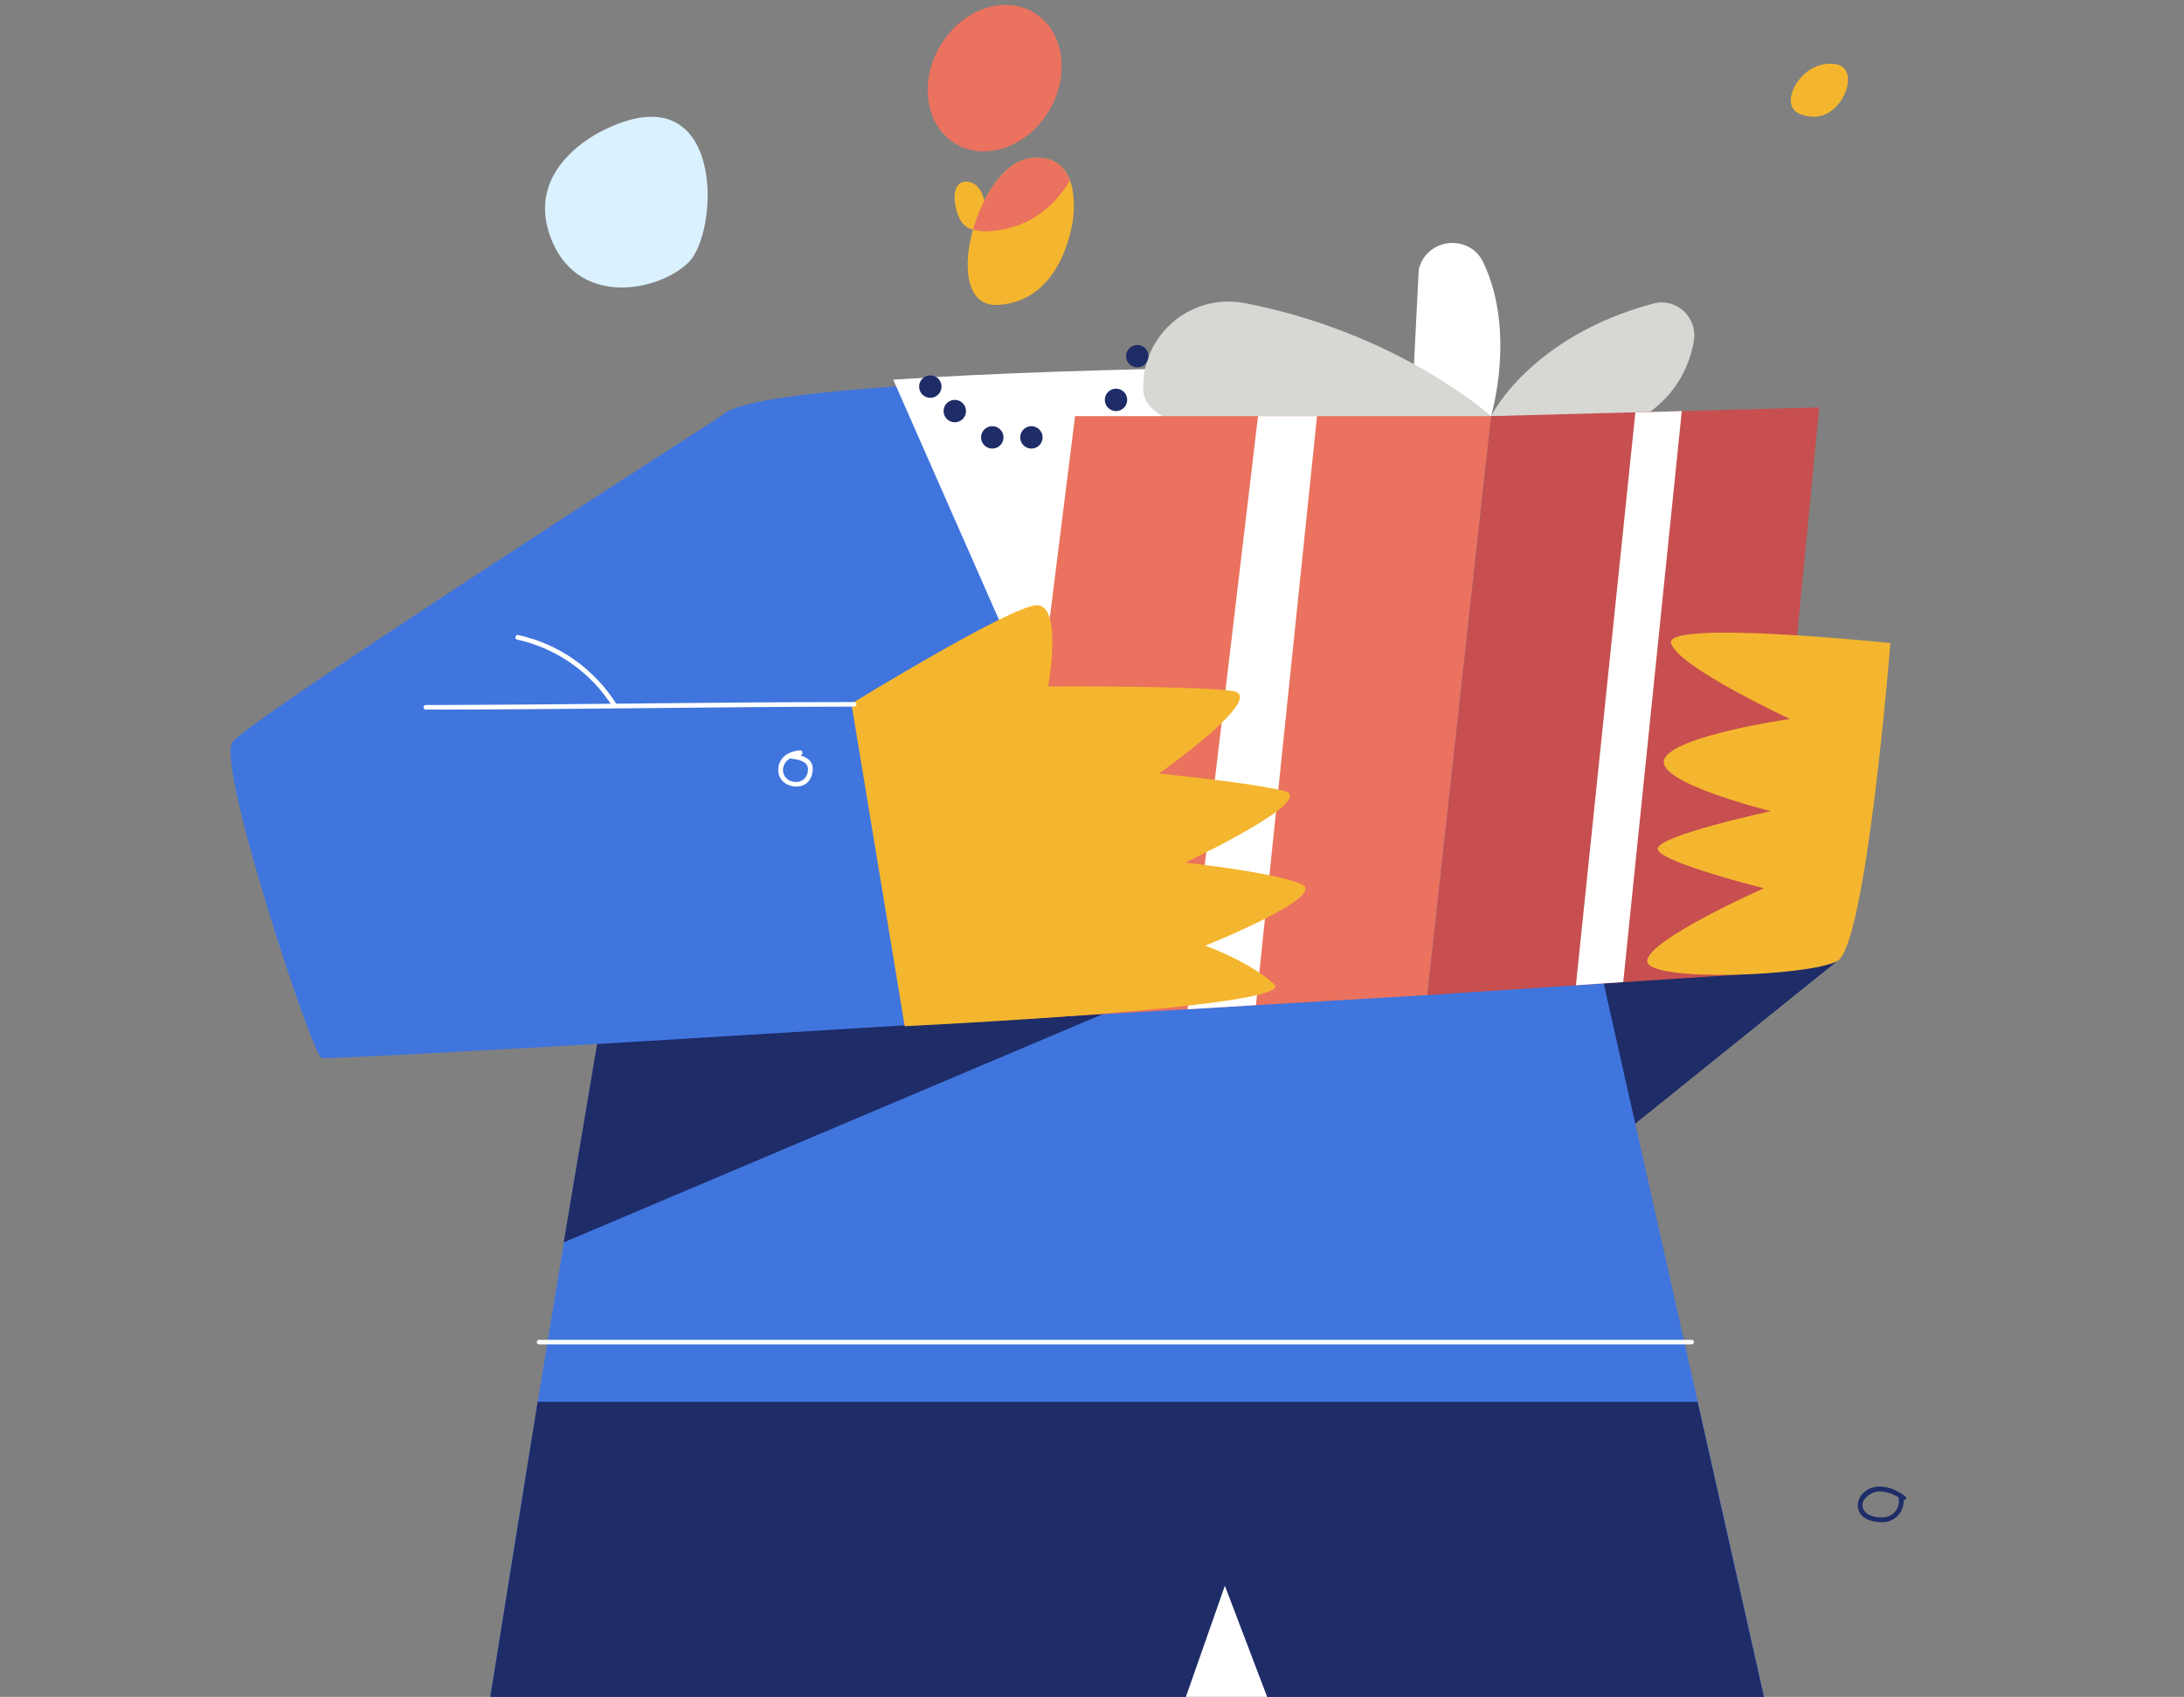<?xml version="1.0" encoding="UTF-8"?> <!-- Generator: Adobe Illustrator 19.2.1, SVG Export Plug-In . SVG Version: 6.00 Build 0) --> <svg xmlns="http://www.w3.org/2000/svg" xmlns:xlink="http://www.w3.org/1999/xlink" id="Layer_1" x="0px" y="0px" viewBox="0 0 955 741.8" style="enable-background:new 0 0 955 741.8;" xml:space="preserve"><rect x="0" y="0" width="955" height="741.8" fill="#808080" stroke="none"/> <style type="text/css"> .st0{fill:#1E2C68;} .st1{fill:#4075DE;} .st2{fill:#FFFFFF;} .st3{fill:#F4B62F;} .st4{fill:#D7D7D4;} .st5{fill:#C74F4F;} .st6{fill:#EA725E;} .st7{fill:#2D4DA7;} .st8{fill:#DAF1FF;} </style> <title>willingness-to-learn-3</title> <polygon class="st0" points="803.3,420.2 706.6,498 689.1,402 "></polygon> <path class="st1" d="M214.4,741.8c0,0,85-539.5,101-559.9s325.9-18.7,325.9-18.7l130.1,578.6L214.4,741.8z"></path> <path class="st2" d="M539.1,160.6c-50,0.8-105.4,2.4-148.5,5.4l83.6,189.8L539.1,160.6z"></path> <path class="st3" d="M469.2,95.7c0,0,4.7-29.5-18.8-26.5s-40,65.3-14.2,64.1C465.4,131.8,469.2,95.7,469.2,95.7z"></path> <path class="st4" d="M652,181.9c0,0,16.9-34.7,70.9-49.2c10-2.7,19.4,5.9,17.8,16.1v0c-4.3,26.8-29.9,44.7-56.5,39.4L652,181.9z"></path> <path class="st2" d="M652,181.9c0,0,11.1-36.8-3.4-67.2c-6.1-12.7-24.8-10.7-28.2,3l-3.5,68.6L652,181.9z"></path> <path class="st4" d="M652,181.9c0,0-40.4-36.4-107.7-49.4c-22.9-4.4-44.3,13-44.4,36.3c0,0.4,0,0.7,0,1.1 C499.9,205.7,652,181.9,652,181.9L652,181.9z"></path> <polygon class="st5" points="652,181.9 795.5,178.1 771.6,425.3 624.1,435 "></polygon> <polygon class="st2" points="715.1,180.3 735.4,179.7 709.8,429.3 689.1,430.7 "></polygon> <path class="st3" d="M826.6,281.1c0,0-98.4-10.2-95.9,0s52,33.2,52,33.2s-50.4,7.2-54.9,17.5s46.6,22.8,46.6,22.8 s-50.9,10.9-49.5,16.7s46.4,17,46.4,17s-51.3,22.7-51,31.9s70.2,6.6,83,0S826.6,281.1,826.6,281.1z"></path> <path class="st1" d="M315.3,181.9c0,0-206.7,132.6-213.7,142.6s35,137,39,138s255.1-14,255.1-14l-22-141.6L315.3,181.9z"></path> <polygon class="st0" points="483.2,442.9 261.1,456.4 246.5,543.1 "></polygon> <path class="st3" d="M431.3,94.3c0,0,0-14.4-8.4-14.9s-5.6,14.3-1.8,18.4C427.8,105,431.3,94.3,431.3,94.3z"></path> <path class="st6" d="M450.4,69.2c-11.1,1.4-20.6,16.1-24.9,31.1c2.1,0.7,4.3,1,6.6,0.8c17.9-0.9,29-11,35.8-22.2 C465.6,72.9,460.8,67.9,450.4,69.2z"></path> <ellipse transform="matrix(0.509 -0.861 0.861 0.509 183.861 391.277)" class="st6" cx="435.1" cy="34.4" rx="33.4" ry="27.7"></ellipse> <circle class="st0" cx="406.8" cy="169" r="4.9"></circle> <circle class="st0" cx="417.5" cy="179.7" r="4.9"></circle> <circle class="st0" cx="433.9" cy="191.2" r="4.9"></circle> <circle class="st0" cx="451" cy="191.2" r="4.9"></circle> <circle class="st7" cx="474.7" cy="188.6" r="4.9"></circle> <circle class="st0" cx="488" cy="174.8" r="4.9"></circle> <circle class="st0" cx="497.3" cy="155.7" r="4.9"></circle> <polygon class="st6" points="437,446 470.1,181.9 652,181.9 624.1,435 "></polygon> <polygon class="st2" points="519.3,441.2 550.1,181.9 575.9,181.9 549.2,439.4 "></polygon> <path class="st3" d="M372.3,307.6c0,0,69.2-42.5,80.9-43s5.1,35.5,5.1,35.5s65.3-0.4,80.8,2s-32.4,36.1-32.4,36.1s39.9,3.8,54.9,7.6 s-43.4,31.3-43.4,31.3s39.4,4.2,51,9.5S527,413.4,527,413.4s19.3,6.8,30.2,16.9s-161.6,18.3-161.6,18.3L372.3,307.6z"></path> <polygon class="st0" points="235.1,612.8 742.3,612.8 771.3,741.8 214.4,741.8 "></polygon> <polygon class="st2" points="515.5,750.5 535.6,693.2 557.4,750.5 "></polygon> <path class="st0" d="M833.1,654.1c-4.1-3.2-10.1-5.5-15.2-3.5c-3.9,1.5-6.8,5.9-5,10.1s8.3,5.3,12.4,4.5c4.6-1.1,7.7-5.5,7-10.2 c-0.2-1.3-2.3-1.3-2.1,0c0.6,3.2-1.1,6.4-4,7.7c-2.8,1.2-8.1,0.8-10.4-1.6c-4.1-4.2,1.6-8.9,5.6-9.1c3.6-0.2,7.5,1.5,10.3,3.6 C832.7,656.4,834.2,654.9,833.1,654.1L833.1,654.1z"></path> <path class="st2" d="M373.5,306.9c-62.4,0-124.8,1.2-187.3,1.3c-0.6,0-1,0.5-1,1c0,0.6,0.5,1,1,1c62.4,0,124.8-1.2,187.3-1.3 c0.6,0,1-0.5,1-1C374.5,307.3,374,306.9,373.5,306.9z"></path> <path class="st2" d="M349.9,328c-4.3,0.2-8.8,2.6-9.5,7.3s2.5,8,6.8,8.5c4.8,0.5,7.9-2.5,8.2-7.3c0.3-5.4-5.5-6.7-9.9-7 c-1.3-0.1-1.3,2,0,2.1c2.8,0.3,7.8,0.9,7.8,4.6c0,3.9-2.8,6.2-6.5,5.5c-2.8-0.4-4.7-2.9-4.4-5.7c0-0.1,0-0.3,0.1-0.4 c0.7-3.5,4.1-5.2,7.4-5.3C351.2,330.1,351.2,328,349.9,328L349.9,328z"></path> <path class="st2" d="M226.1,279.6c17.3,3.8,32.4,14.4,41.8,29.4c0.7,1.1,2.5,0.1,1.8-1c-9.7-15.5-25.2-26.5-43.1-30.4 C225.4,277.3,224.8,279.3,226.1,279.6L226.1,279.6z"></path> <path class="st2" d="M235.7,587.7h504c0.6,0,1-0.5,1-1c0-0.6-0.5-1-1-1h-504c-0.6,0-1,0.5-1,1C234.7,587.2,235.1,587.7,235.7,587.7 L235.7,587.7z"></path> <path class="st8" d="M265.6,56.1c0,0-36.2,15.1-25.2,46.7s46.7,25.2,60.5,12.1S317.3,31.9,265.6,56.1z"></path> <path class="st3" d="M785.1,37.2c0,0,5.5-10.6,17.3-9.2s3.6,23.8-9.8,23C777.2,50.1,785.1,37.2,785.1,37.2z"></path> </svg> 